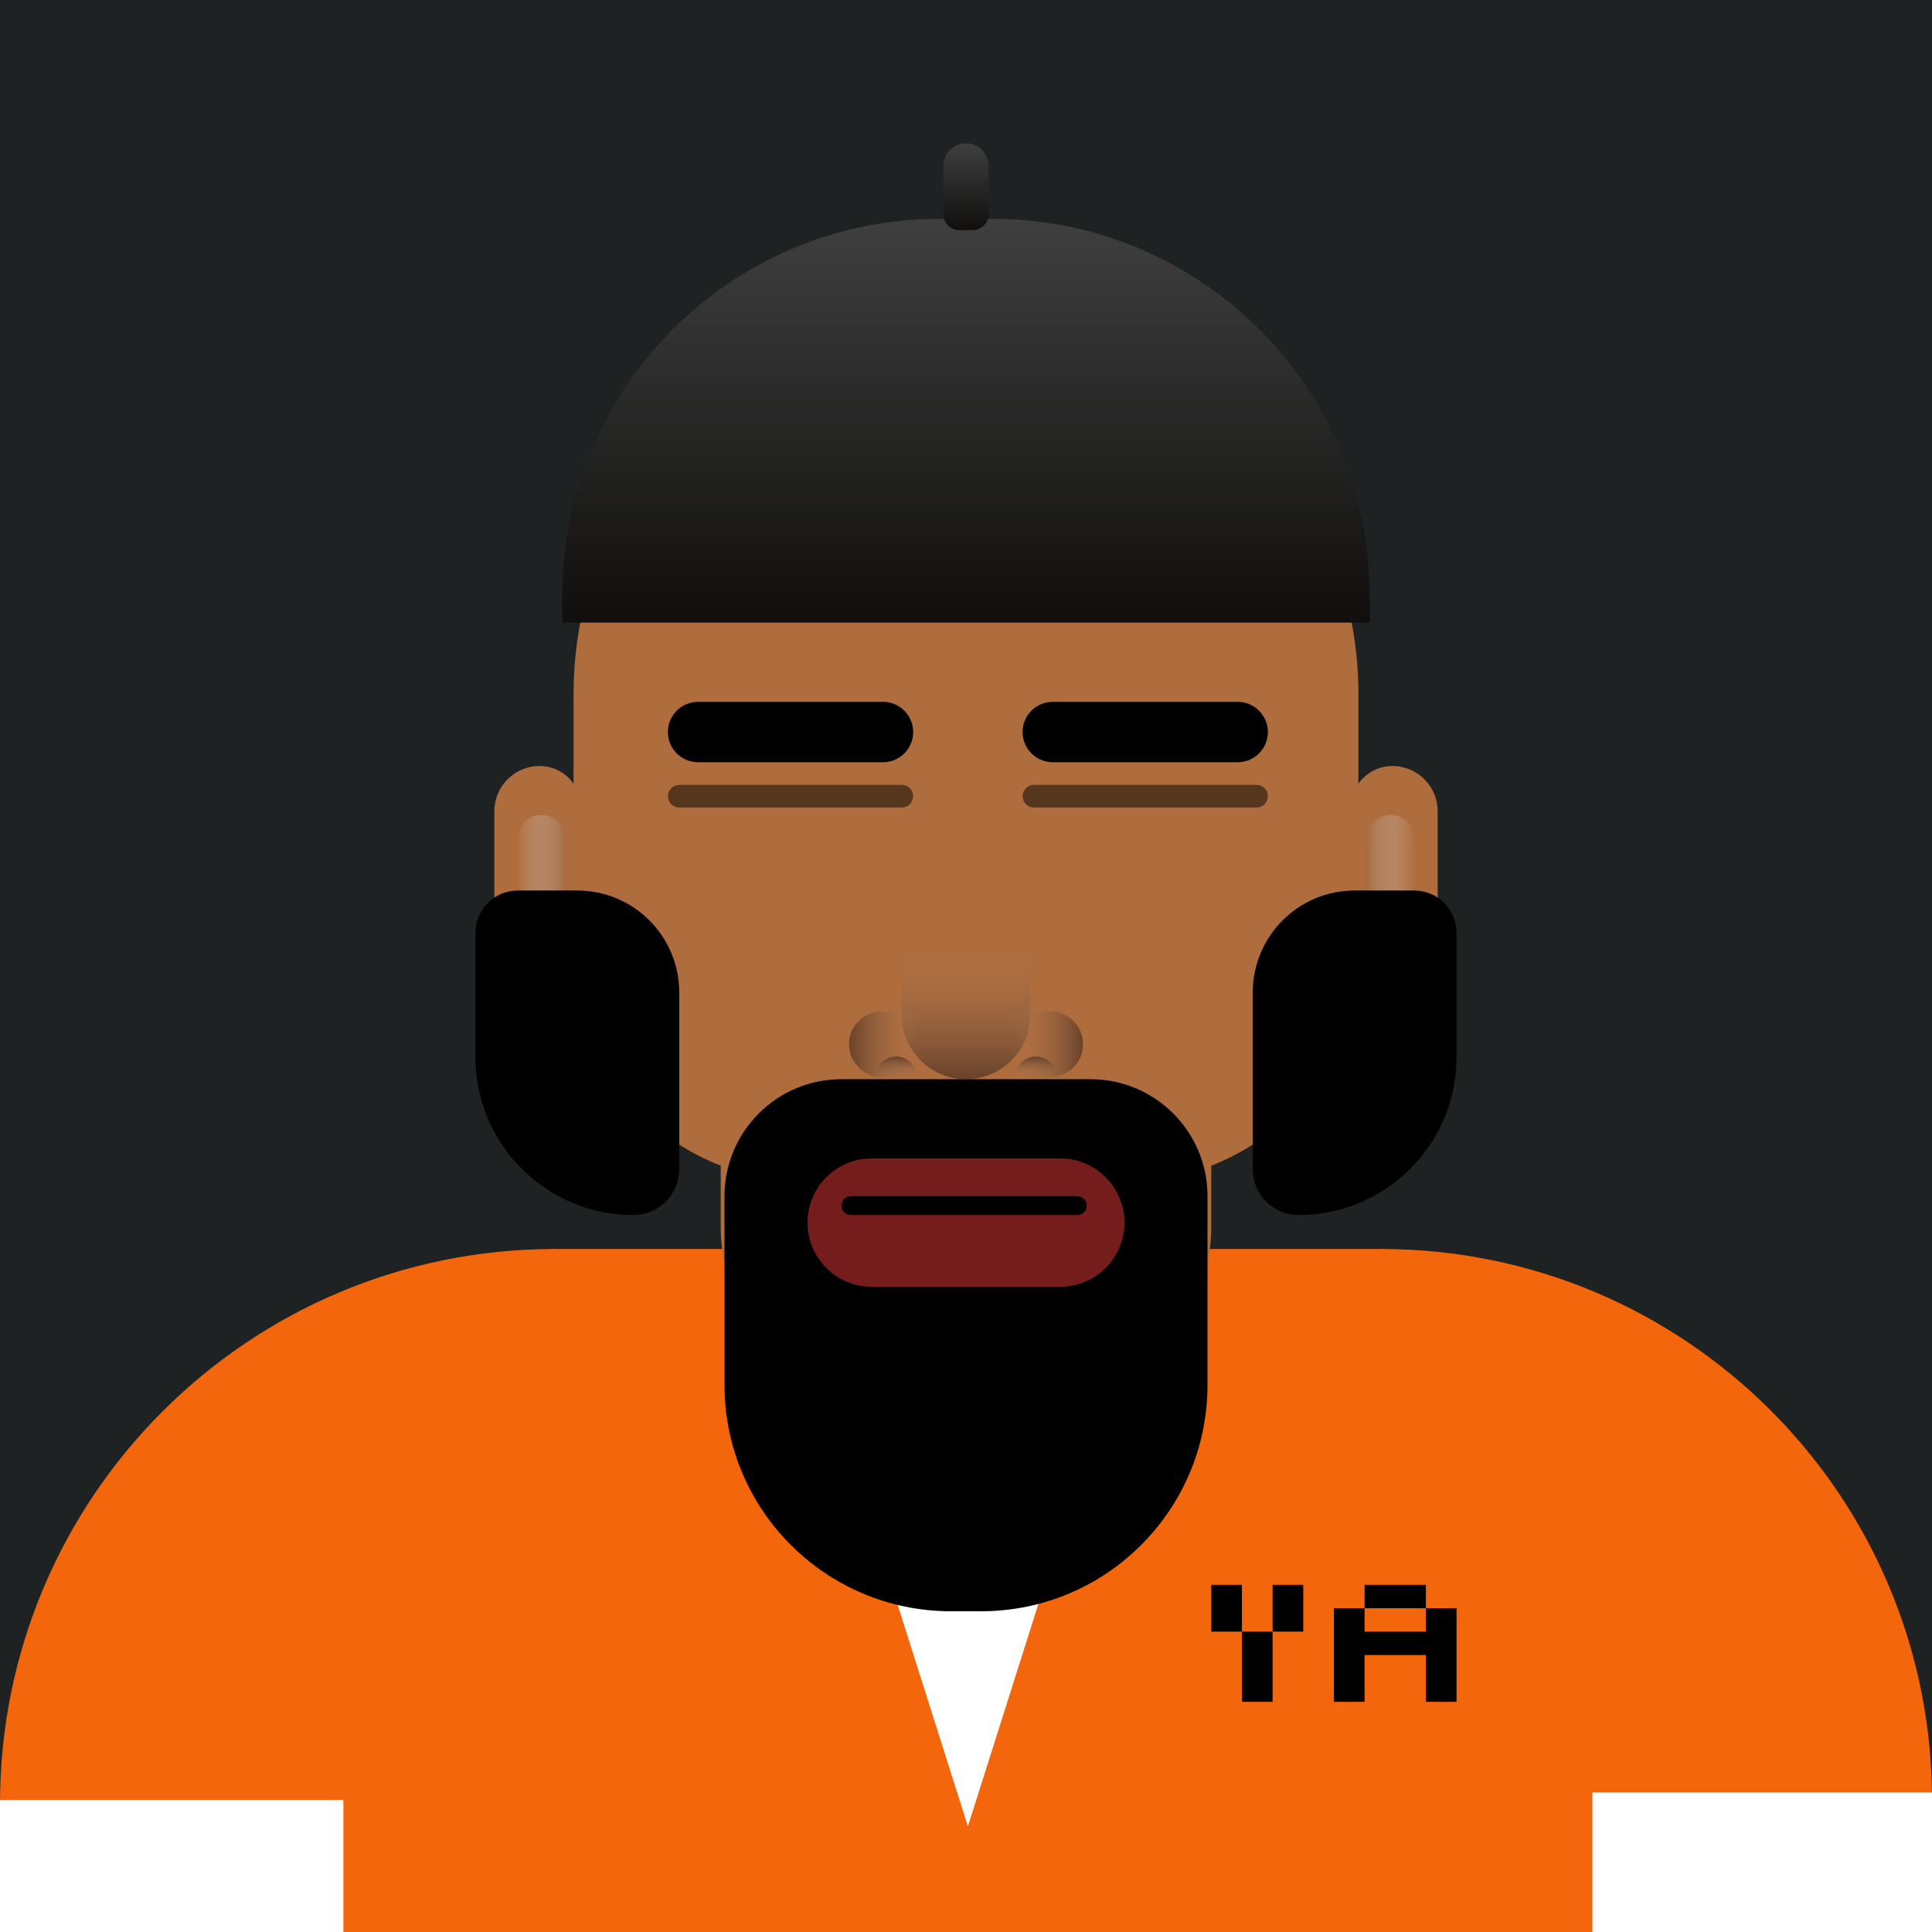 <svg xmlns="http://www.w3.org/2000/svg" width="800" height="800" viewBox="0 0 512 512">
<g><rect width="512" height="512" fill="#1F2223"/></g><g><path d="M147 331V331C65.814 331 0 396.814 0 478V484H147V331Z" fill="#F4660C"/>
<path d="M366 331V331C446.634 331 512 396.366 512 477V484H366V331Z" fill="#F4660C"/>
<path d="M146 484H367V331H146V484Z" fill="#F4660C"/>
<path d="M90 512H423V481H90V512Z" fill="#F4660C"/>
<path d="M256.5 484L208 331L305 331L256.5 484Z" fill="white"/>
<path d="M422 475H512V512H422V475Z" fill="white"/>
<path d="M91 477H0V512H91V477Z" fill="white"/>
<path d="M329.125 432.4H321V420H329.125V432.4ZM337.25 432.4V420H345.375V432.4H337.25ZM337.25 451H329.125V432.4H337.25V451Z" fill="black"/>
<path d="M361.625 426.2V420H377.875V426.2H361.625ZM361.625 451H353.5V426.2H361.625V432.4H377.875V426.2H386V451H377.875V438.6H361.625V451Z" fill="black"/></g><g><g filter="url(#filter0_d_14_112)">
<path d="M152 180C152 123.115 199.115 77 256 77V77C312.885 77 360 123.115 360 180L360 248C360 281.689 332.689 309 299 309L213 309C179.311 309 152 281.689 152 248L152 180Z" fill="#AF6C3C"/>
<path d="M154 210C154 203.925 149.075 199 143 199V199C136.373 199 131 204.373 131 211L131 242.374C131 252.661 139.339 261 149.626 261V261C152.042 261 154 259.042 154 256.626L154 210Z" fill="#AF6C3C"/>
<path d="M358 210C358 203.925 362.925 199 369 199V199C375.627 199 381 204.373 381 211L381 242.374C381 252.661 372.661 261 362.374 261V261C359.958 261 358 259.042 358 256.626L358 210Z" fill="#AF6C3C"/>
<path d="M191 276L321 276L321 321C321 348.062 299.062 370 272 370L240 370C212.938 370 191 348.062 191 321L191 276Z" fill="#AF6C3C"/>
<path d="M150 218.5C150 214.91 147.09 212 143.5 212V212C139.91 212 137 214.91 137 218.5L137 236.472C137 242.287 141.713 247 147.528 247V247C148.893 247 150 245.893 150 244.528L150 218.5Z" fill="url(#paint0_linear_14_112)"/>
<path d="M362 218.5C362 214.91 364.91 212 368.5 212V212C372.09 212 375 214.91 375 218.5L375 236.472C375 242.287 370.287 247 364.473 247V247C363.107 247 362 245.893 362 244.528L362 218.5Z" fill="url(#paint1_linear_14_112)"/>
</g>
<defs>
<filter id="filter0_d_14_112" x="121" y="71" width="270" height="313" filterUnits="userSpaceOnUse" color-interpolation-filters="sRGB">
<feFlood flood-opacity="0" result="BackgroundImageFix"/>
<feColorMatrix in="SourceAlpha" type="matrix" values="0 0 0 0 0 0 0 0 0 0 0 0 0 0 0 0 0 0 127 0" result="hardAlpha"/>
<feOffset dy="4"/>
<feGaussianBlur stdDeviation="5"/>
<feComposite in2="hardAlpha" operator="out"/>
<feColorMatrix type="matrix" values="0 0 0 0 0 0 0 0 0 0 0 0 0 0 0 0 0 0 0.4 0"/>
<feBlend mode="normal" in2="BackgroundImageFix" result="effect1_dropShadow_14_112"/>
<feBlend mode="normal" in="SourceGraphic" in2="effect1_dropShadow_14_112" result="shape"/>
</filter>
<linearGradient id="paint0_linear_14_112" x1="137" y1="229.5" x2="150" y2="229.5" gradientUnits="userSpaceOnUse">
<stop stop-color="#D3D3D3" stop-opacity="0"/>
<stop offset="1" stop-color="#A66A41"/>
</linearGradient>
<linearGradient id="paint1_linear_14_112" x1="375" y1="229.5" x2="362" y2="229.5" gradientUnits="userSpaceOnUse">
<stop stop-color="#D3D3D3" stop-opacity="0"/>
<stop offset="1" stop-color="#A66A41"/>
</linearGradient>
</defs></g><g><path opacity="0.5" d="M177 211C177 209.343 178.343 208 180 208H239C240.657 208 242 209.343 242 211V211C242 212.657 240.657 214 239 214H180C178.343 214 177 212.657 177 211V211Z" fill="black"/>
<path opacity="0.5" d="M271 211C271 209.343 272.343 208 274 208H333C334.657 208 336 209.343 336 211V211C336 212.657 334.657 214 333 214H274C272.343 214 271 212.657 271 211V211Z" fill="black"/>
<path d="M177 194C177 189.582 180.582 186 185 186H234C238.418 186 242 189.582 242 194V194C242 198.418 238.418 202 234 202H185C180.582 202 177 198.418 177 194V194Z" fill="black"/>
<path d="M271 194C271 189.582 274.582 186 279 186H328C332.418 186 336 189.582 336 194V194C336 198.418 332.418 202 328 202H279C274.582 202 271 198.418 271 194V194Z" fill="black"/></g><g><path d="M320 317C320 299.879 306.121 286 289 286H223C205.879 286 192 299.879 192 317V367C192 400.137 218.863 427 252 427H260C293.137 427 320 400.137 320 367V317Z" fill="black"/>
<path d="M386 247.202C386 241.015 380.985 236 374.798 236H359C344.088 236 332 248.088 332 263V309.865C332 316.567 337.433 322 344.135 322V322C367.256 322 386 303.256 386 280.135V247.202Z" fill="black"/>
<path d="M126 247.202C126 241.015 131.015 236 137.202 236H153C167.912 236 180 248.088 180 263V309.865C180 316.567 174.567 322 167.865 322V322C144.744 322 126 303.256 126 280.135V247.202Z" fill="black"/>
<path d="M298 324C298 314.611 290.389 307 281 307H231C221.611 307 214 314.611 214 324V324C214 333.389 221.611 341 231 341H281C290.389 341 298 333.389 298 324V324Z" fill="#751C1C"/>
<path d="M288 319.5C288 318.119 286.881 317 285.5 317H225.5C224.119 317 223 318.119 223 319.5V319.5C223 320.881 224.119 322 225.5 322H285.5C286.881 322 288 320.881 288 319.5V319.5Z" fill="black"/></g><g><path d="M239 249L239 269C239 278.389 246.611 286 256 286V286C265.389 286 273 278.389 273 269L273 249L239 249Z" fill="url(#paint0_linear_14_176)"/>
<path d="M243.6 268L233.727 268C228.907 268 225 271.907 225 276.727V276.727C225 281.547 228.907 285.455 233.727 285.455L243.6 285.455L243.6 268Z" fill="url(#paint1_linear_14_176)"/>
<path d="M268.4 268L278.273 268C283.093 268 287 271.907 287 276.727V276.727C287 281.547 283.093 285.455 278.273 285.455L268.4 285.455L268.4 268Z" fill="url(#paint2_linear_14_176)"/>
<path d="M269 286L269 285.5C269 282.462 271.462 280 274.5 280V280C277.538 280 280 282.462 280 285.5L280 286L269 286Z" fill="url(#paint3_linear_14_176)"/>
<path d="M232 286L232 285.5C232 282.462 234.462 280 237.5 280V280C240.538 280 243 282.462 243 285.5L243 286L232 286Z" fill="url(#paint4_linear_14_176)"/>
<defs>
<linearGradient id="paint0_linear_14_176" x1="256" y1="249" x2="256" y2="286" gradientUnits="userSpaceOnUse">
<stop stop-color="#B38A6C" stop-opacity="0"/>
<stop offset="1" stop-color="#3D271D" stop-opacity="0.62"/>
</linearGradient>
<linearGradient id="paint1_linear_14_176" x1="243.6" y1="276.727" x2="225" y2="276.727" gradientUnits="userSpaceOnUse">
<stop stop-color="#B38A6C" stop-opacity="0"/>
<stop offset="1" stop-color="#3D271D" stop-opacity="0.62"/>
</linearGradient>
<linearGradient id="paint2_linear_14_176" x1="268.4" y1="276.727" x2="287" y2="276.727" gradientUnits="userSpaceOnUse">
<stop stop-color="#B38A6C" stop-opacity="0"/>
<stop offset="1" stop-color="#3D271D" stop-opacity="0.62"/>
</linearGradient>
<linearGradient id="paint3_linear_14_176" x1="274.5" y1="286" x2="274.5" y2="280" gradientUnits="userSpaceOnUse">
<stop stop-color="#B38A6C" stop-opacity="0"/>
<stop offset="1" stop-color="#3D271D" stop-opacity="0.62"/>
</linearGradient>
<linearGradient id="paint4_linear_14_176" x1="237.5" y1="286" x2="237.5" y2="280" gradientUnits="userSpaceOnUse">
<stop stop-color="#B38A6C" stop-opacity="0"/>
<stop offset="1" stop-color="#3D271D" stop-opacity="0.62"/>
</linearGradient>
</defs></g><g><path d="M149 158C149 102.772 193.772 58 249 58L263 58C318.229 58 363 102.772 363 158L363 165L149 165L149 158Z" fill="url(#paint0_linear_14_168)"/>
<path d="M250 44C250 40.686 252.686 38 256 38V38C259.314 38 262 40.686 262 44L262 56.71C262 59.079 260.079 61 257.71 61L254.29 61C251.921 61 250 59.079 250 56.71L250 44Z" fill="url(#paint1_linear_14_168)"/>
<defs>
<linearGradient id="paint0_linear_14_168" x1="256" y1="165" x2="256" y2="58" gradientUnits="userSpaceOnUse">
<stop stop-color="#100F0E"/>
<stop offset="1" stop-color="#3F3F3F"/>
</linearGradient>
<linearGradient id="paint1_linear_14_168" x1="256" y1="61" x2="256" y2="38" gradientUnits="userSpaceOnUse">
<stop stop-color="#100F0E"/>
<stop offset="1" stop-color="#3F3F3F"/>
</linearGradient>
</defs></g>
</svg>
